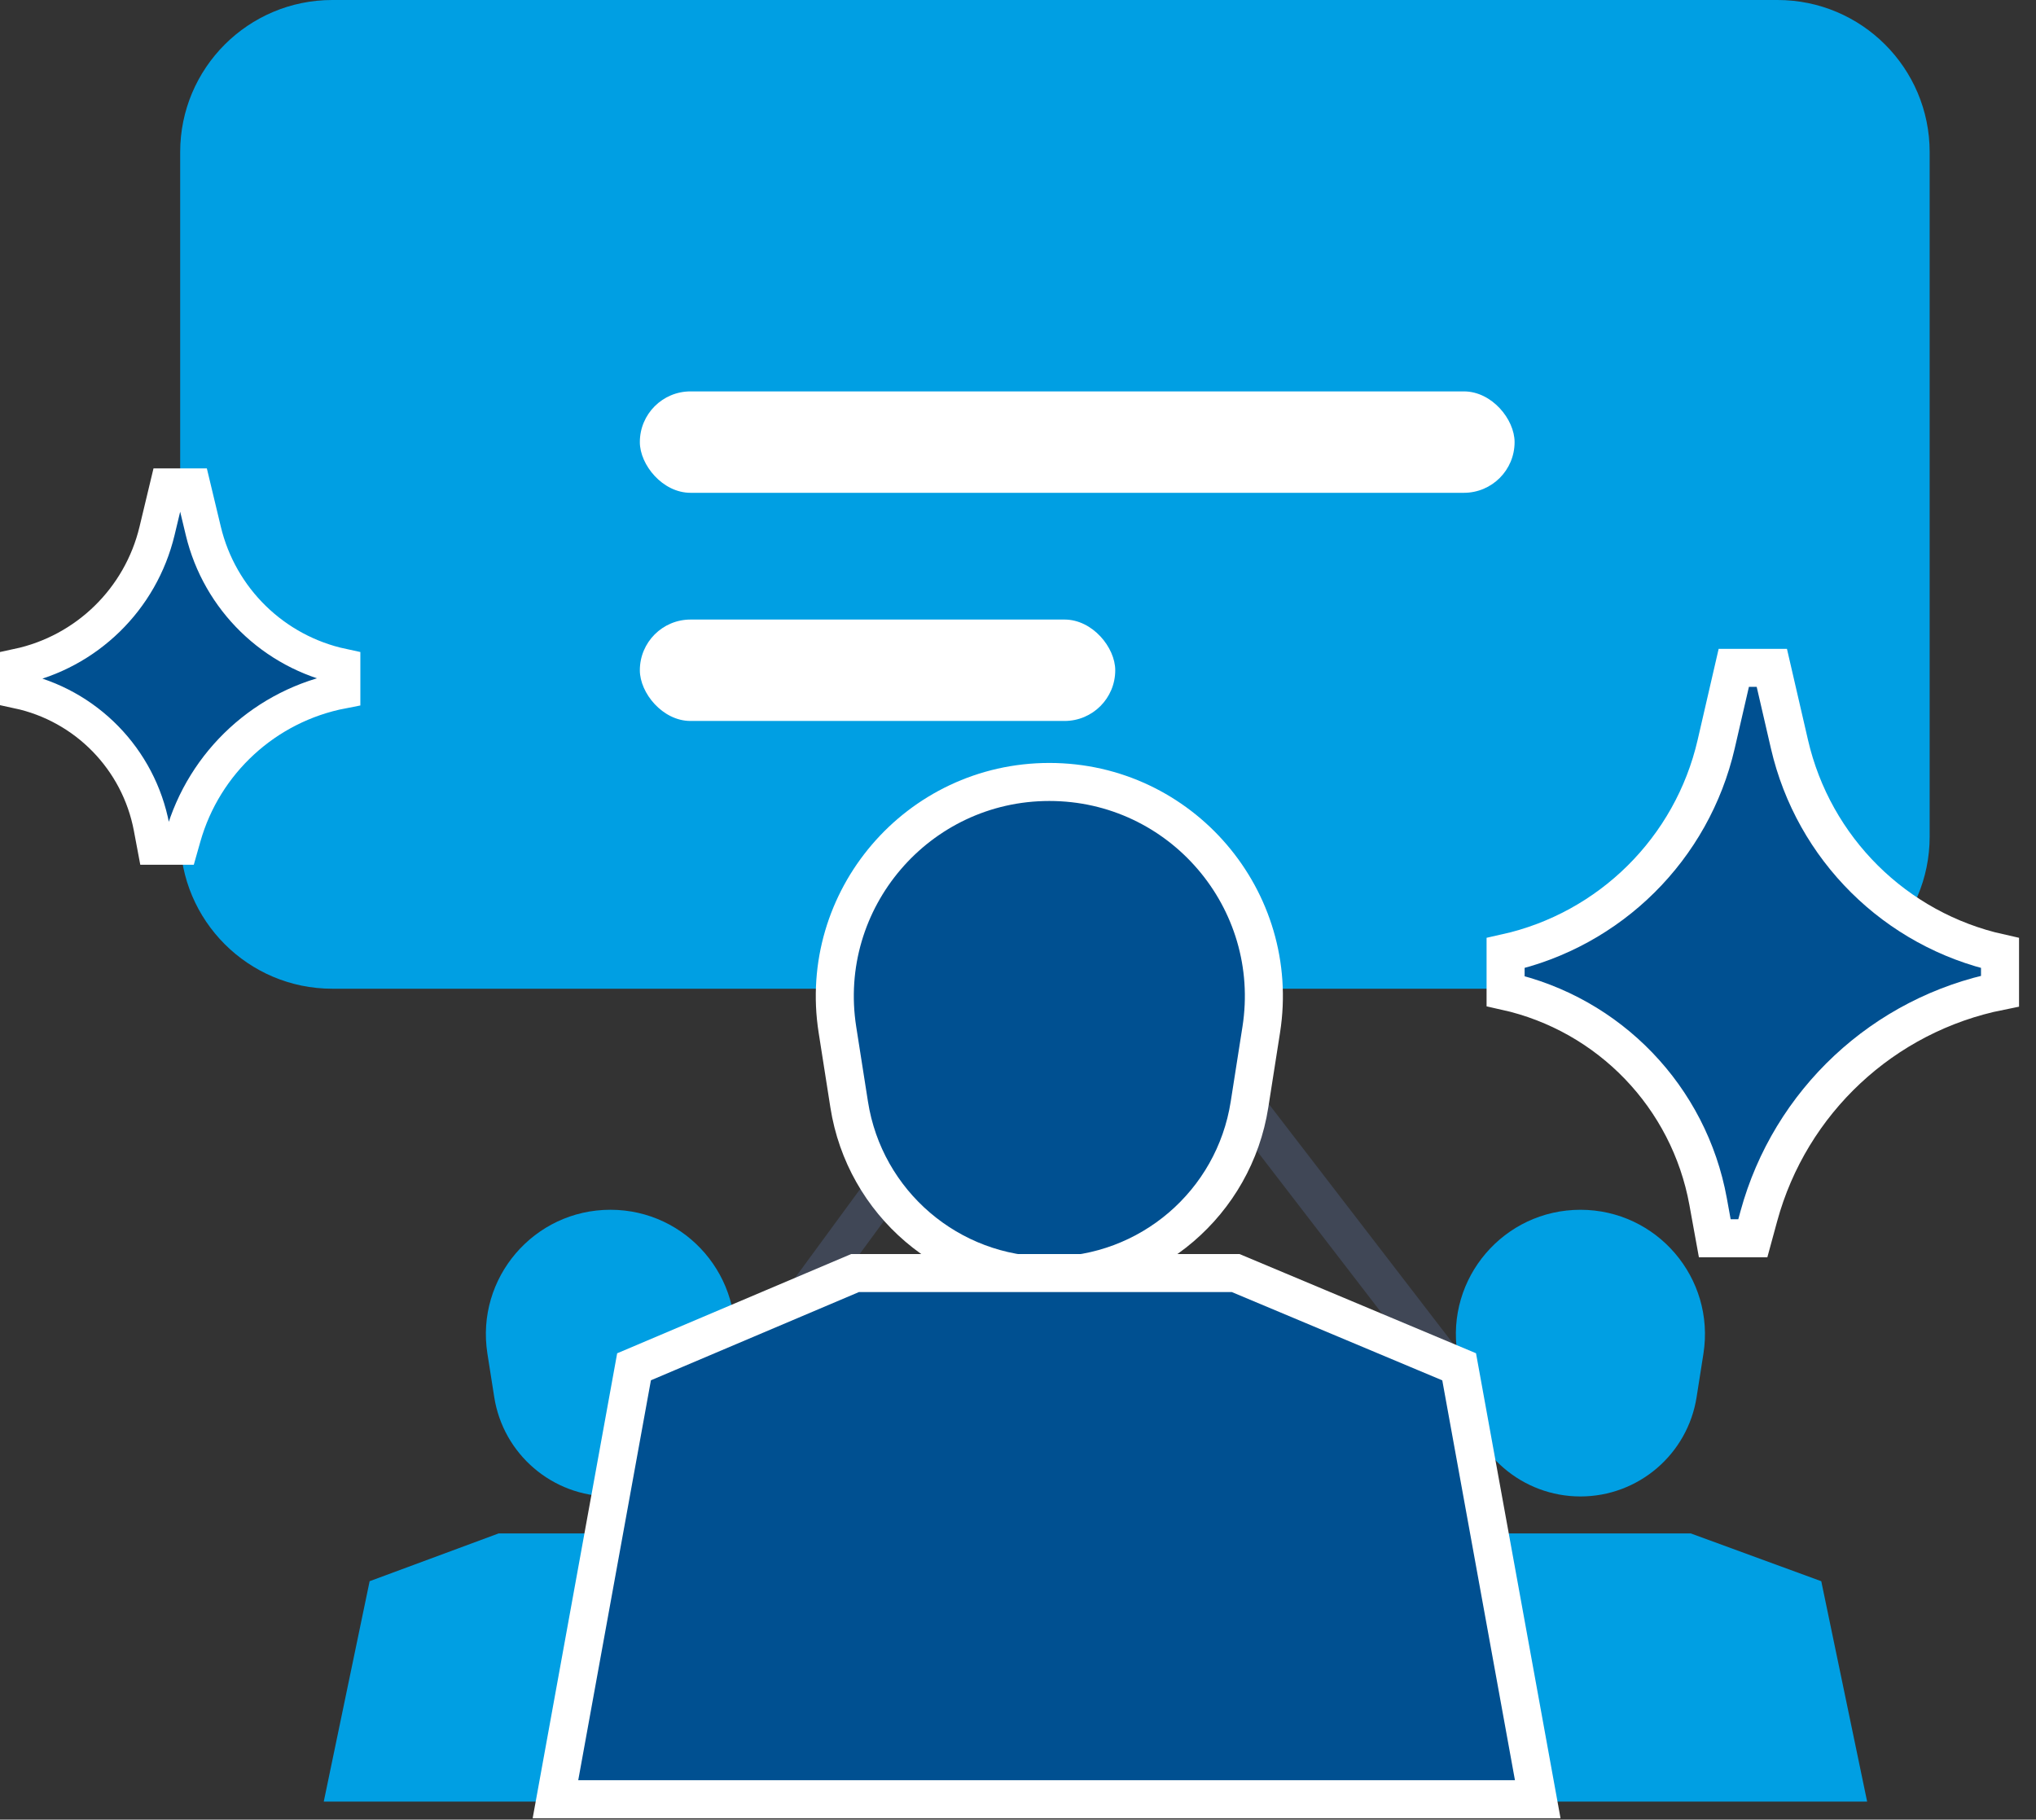 <svg width="113" height="101" viewBox="0 0 113 101" fill="none" xmlns="http://www.w3.org/2000/svg">
<rect x="0" y="0" width="113" height="101" fill="#333333" stroke="none"/>
<path d="M60.199 50.791V83.861" stroke="#404756" stroke-width="2.111"/>
<path d="M60.201 50.791L38.016 81.046" stroke="#404756" stroke-width="2.111"/>
<path d="M61.023 50.791L83.209 79.639" stroke="#404756" stroke-width="2.111"/>
<path d="M10 8.443C10 3.78 13.78 0 18.443 0H98.654C103.317 0 107.098 3.78 107.098 8.443V46.438C107.098 51.101 103.317 54.881 98.654 54.881H82.823H58.549H34.274H18.443C13.78 54.881 10 51.101 10 46.438V8.443Z" fill="#009FE3"/>
<path d="M97.283 68.733H95.172L94.802 66.697C93.747 60.895 89.318 56.291 83.562 55.012V52.901C89.366 51.612 93.912 47.102 95.249 41.309L96.227 37.07H98.338L99.317 41.309C100.653 47.102 105.2 51.612 111.003 52.901V55.012C104.535 56.306 99.353 61.143 97.617 67.507L97.283 68.733Z" fill="#005091" stroke="white" stroke-width="2.111"/>
<rect x="35.512" y="21.725" width="48.549" height="5.629" rx="2.814" fill="white"/>
<rect x="35.512" y="34.389" width="26.385" height="5.629" rx="2.814" fill="white"/>
<path d="M80.887 75.132C80.23 70.94 83.472 67.151 87.715 67.151C91.958 67.151 95.199 70.94 94.543 75.132L94.164 77.545C93.667 80.722 90.93 83.063 87.715 83.063C84.5 83.063 81.763 80.722 81.265 77.545L80.887 75.132Z" fill="#009FE3"/>
<path d="M101.082 87.768L93.842 85.116H81.511L74.35 87.768L71.805 100.001H103.628L101.082 87.768Z" fill="#009FE3"/>
<path d="M27.051 75.131C26.394 70.939 29.636 67.15 33.879 67.15C38.122 67.15 41.364 70.939 40.707 75.131L40.328 77.544C39.831 80.721 37.094 83.062 33.879 83.062C30.664 83.062 27.927 80.721 27.43 77.544L27.051 75.131Z" fill="#009FE3"/>
<path d="M47.246 87.767L40.006 85.115H27.675L20.515 87.767L17.969 100H49.792L47.246 87.767Z" fill="#009FE3"/>
<path d="M46.478 57.152C45.347 49.93 50.93 43.404 58.239 43.404C65.549 43.404 71.132 49.93 70.001 57.152L69.349 61.309C68.492 66.781 63.778 70.813 58.239 70.813C52.701 70.813 47.987 66.78 47.13 61.309L46.478 57.152Z" fill="#005091" stroke="white" stroke-width="2.111"/>
<path d="M80.984 75.866L68.581 70.663H47.456L35.19 75.866L30.828 99.869H85.346L80.984 75.866Z" fill="#005091" stroke="white" stroke-width="2.111"/>
<path d="M10 47H8.615L8.413 45.928C7.697 42.135 4.775 39.141 1 38.333V37C4.807 36.185 7.808 33.257 8.716 29.47L9.308 27H10.692L11.284 29.47C12.192 33.257 15.193 36.185 19 37V38.333C14.755 39.151 11.334 42.291 10.156 46.45L10 47Z" fill="#005091" stroke="white" stroke-width="2"/>
</svg>